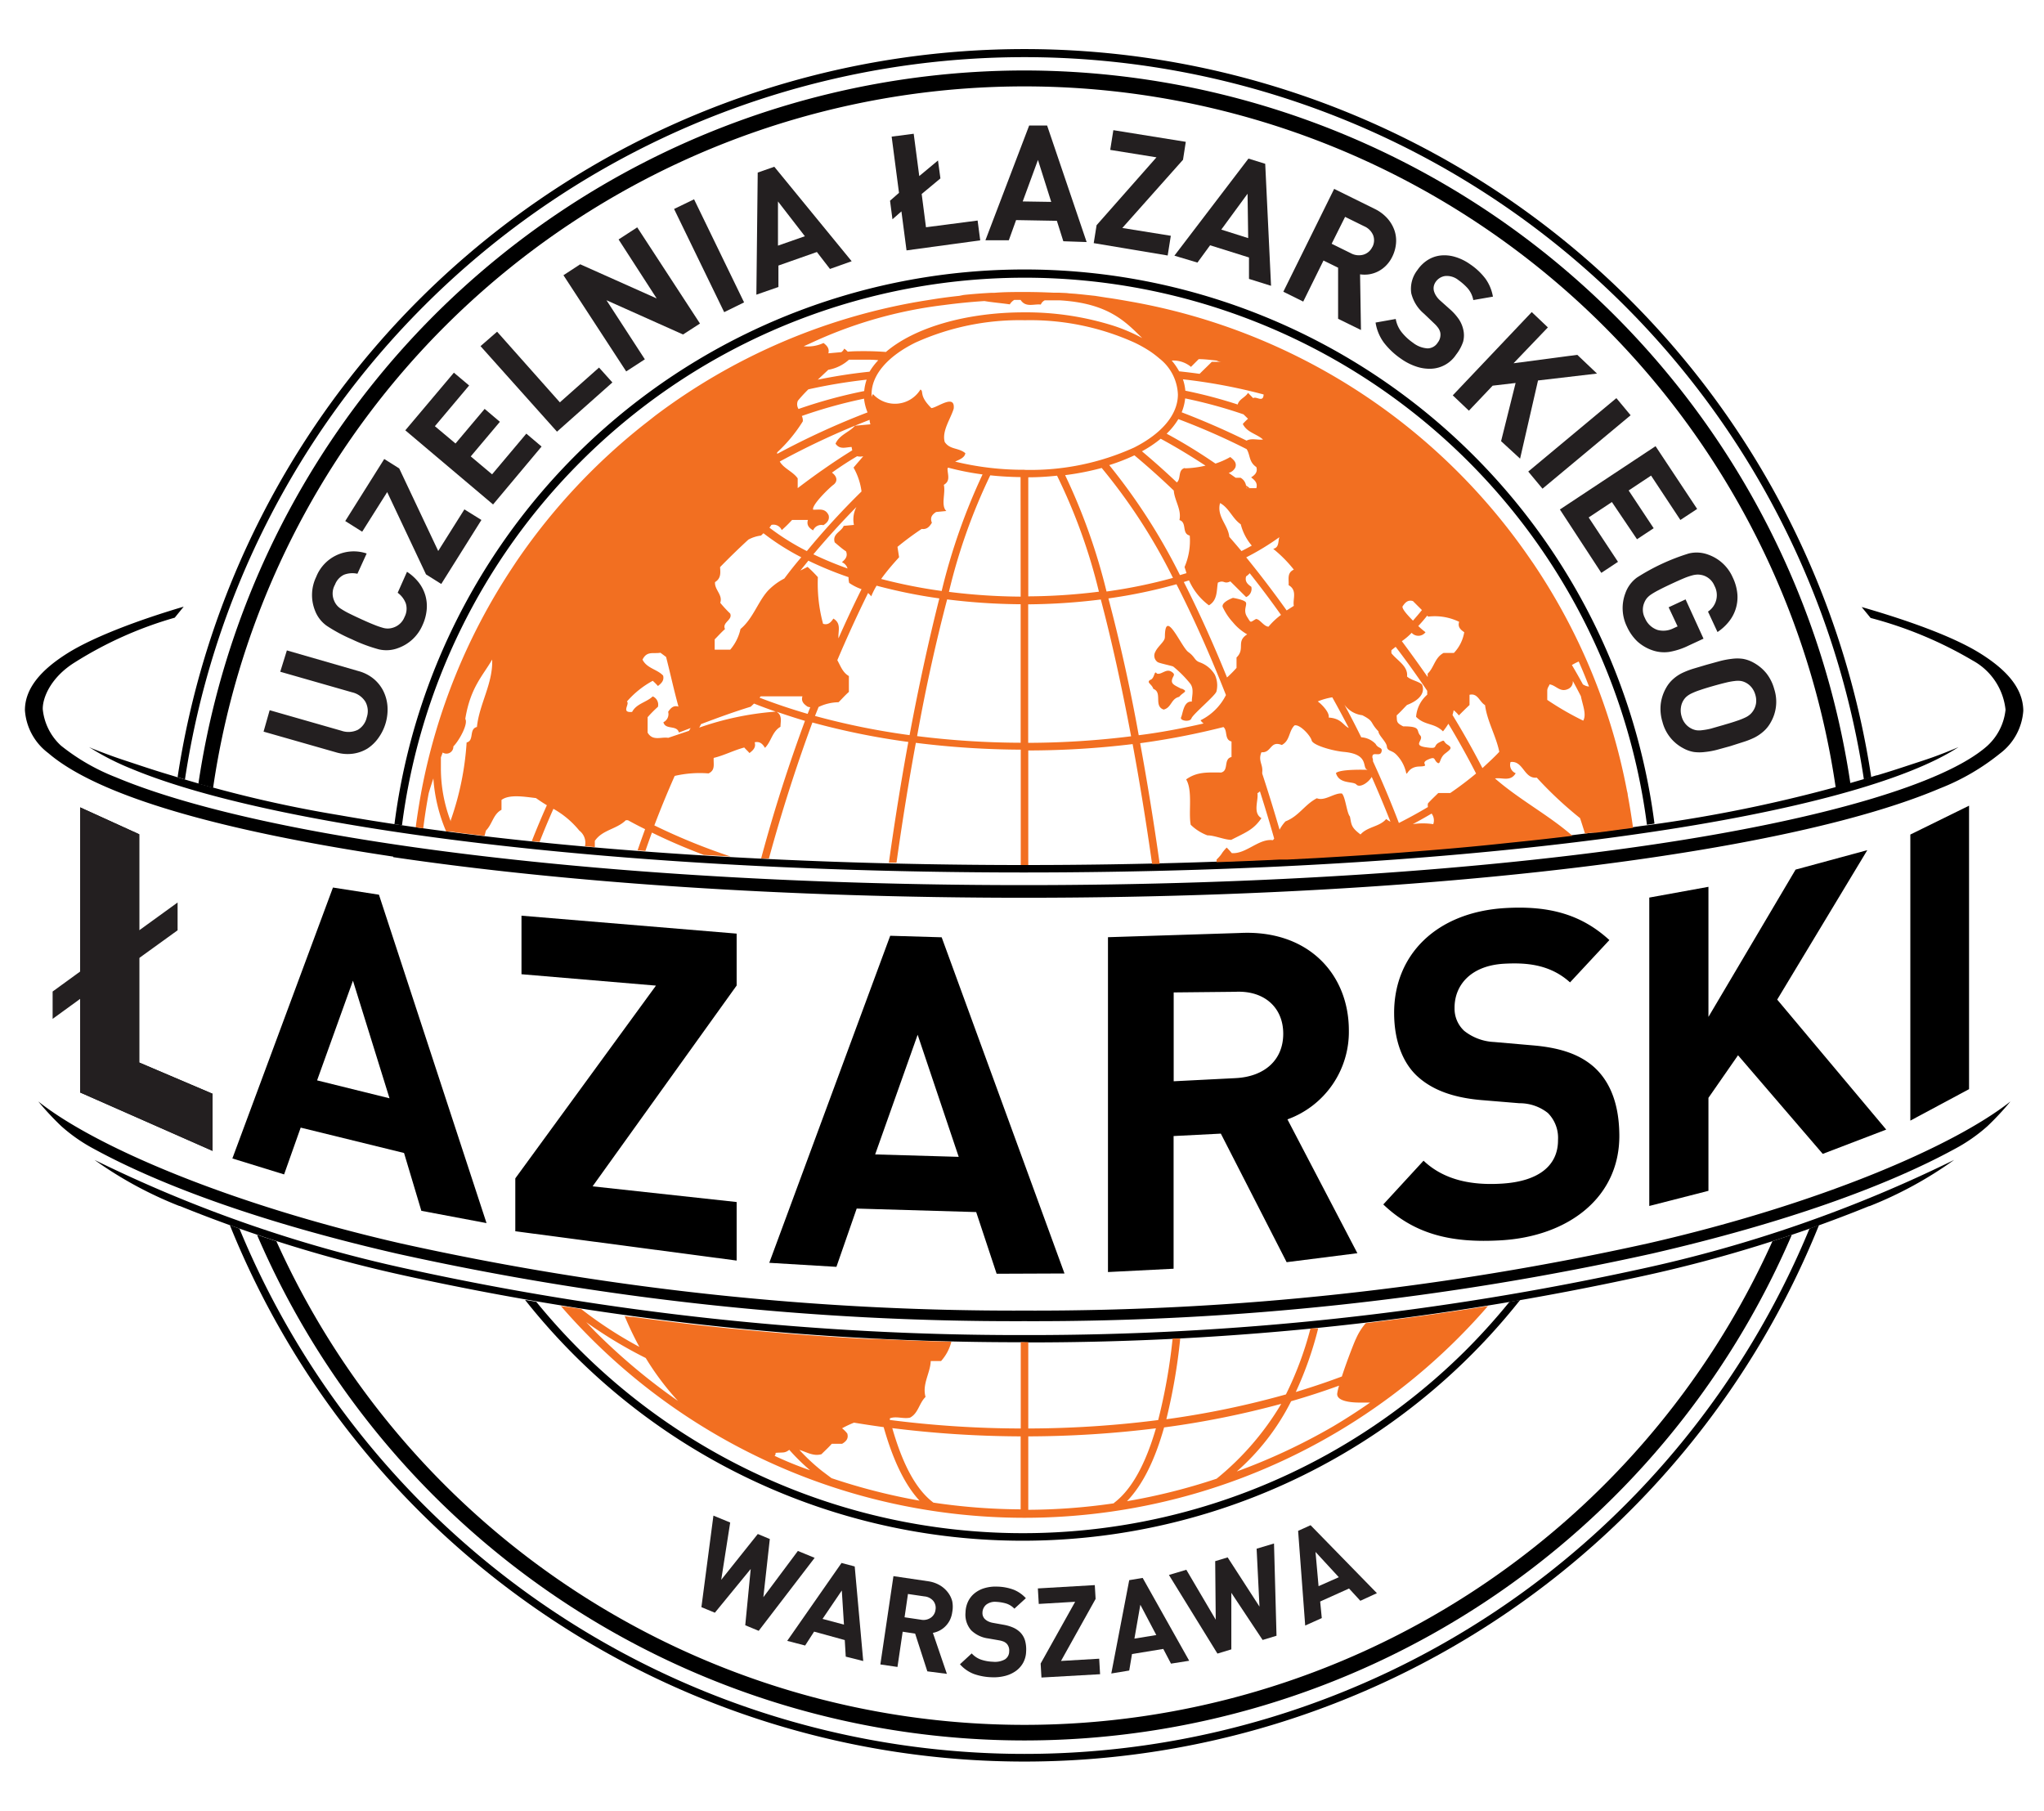 <svg id="Layer_1" data-name="Layer 1" xmlns="http://www.w3.org/2000/svg" viewBox="0 0 228 202" shape-rendering="geometricPrecision"><defs><style>.cls-1{fill:#f26f21;}.cls-2{fill:#231f20;}</style></defs><title>lazarski_logo_sygnet_top</title><g id="laz1"><path shape-rendering="optimizeQuality" d="M64.77,51.5A70,70,0,0,1,183.71,92l.84-.13A70.85,70.85,0,0,0,44,91.93l.84.13A69.87,69.87,0,0,1,64.77,51.5Z"/><path shape-rendering="optimizeQuality" d="M8.94,121.86V90.06l6.59,3v25.46L23.71,122v6.37Z"/><path shape-rendering="optimizeQuality" d="M47,135.06l-1.93-6.45-11.53-2.83L31.69,131l-5.77-1.78L37.14,99l5.13.8,12,36.63Zm-7.63-25.67-4,11.12,8.08,2Z"/><path shape-rendering="optimizeQuality" d="M57.48,137.34v-5.9l15.69-21.5-15-1.27v-6.53l24,2v5.79l-16.07,22.4,16.07,1.75v6.53Z"/><path shape-rendering="optimizeQuality" d="M111.17,142.08l-2.28-6.88-13.33-.39-2.26,6.5-7.49-.45,13.49-36.48,5.74.17,13.7,37.5Zm-8.81-26.66-4.74,13.35,9.32.27Z"/><path shape-rendering="optimizeQuality" d="M143.52,140.79l-7.34-14.34-5.27.27v14.8l-7.32.37V104.54l14.7-.47c7.64-.39,12.17,4.6,12.17,10.87a10.38,10.38,0,0,1-6.85,9.92l7.8,14.93Zm-5.7-30.16-6.9.07v9.91l6.9-.35c3.21-.16,5.32-2,5.32-4.95S141,110.47,137.81,110.63Z"/><path shape-rendering="optimizeQuality" d="M167.44,138.35c-5.44.32-9.58-.61-13.14-4l4.49-4.88c2.29,2.17,5.37,2.76,8.69,2.56,4.13-.24,6.33-2,6.31-4.88a3.92,3.92,0,0,0-1.13-3,5.06,5.06,0,0,0-3.18-1.09l-4.34-.36c-3.08-.28-5.35-1.12-7-2.61s-2.61-3.95-2.63-7c-.06-6.51,4.64-11.34,12.39-11.8,4.94-.29,8.52.73,11.62,3.57l-4.39,4.72c-2.29-2.07-5-2.21-7.38-2.08-3.73.22-5.52,2.43-5.5,4.94a3.37,3.37,0,0,0,1.08,2.55,5.79,5.79,0,0,0,3.34,1.24l4.24.37c3.28.27,5.35,1.07,6.88,2.41,1.93,1.73,2.81,4.34,2.84,7.57C180.7,133.57,174.94,137.91,167.44,138.35Z"/><path shape-rendering="optimizeQuality" d="M203.32,128.71l-9.45-11-3.3,4.75v10.37l-6.6,1.69,0-34.4,6.6-1.2v14.51L200.29,97l8-2.17L198.24,111.5,210.4,126Z"/><path shape-rendering="optimizeQuality" d="M213.09,125V93.09l6.55-3.22v31.62Z"/><path shape-rendering="optimizeQuality" d="M43.86,95.55C24.68,92.68,11,88.83,5.38,84a6.52,6.52,0,0,1-2.6-4.78c0-2.48,1.86-4.53,4.71-6.33s7.85-3.7,13-5.22l-1,1.23a43,43,0,0,0-11.17,5c-2.64,1.65-3.58,3.92-3.55,5.21A6.37,6.37,0,0,0,6.8,83.17a23.3,23.3,0,0,0,6.15,3.54C18.4,89,26.43,91.15,36.37,92.94c19.88,3.57,47.43,5.79,77.86,5.79,26.62,0,51-1.7,70.05-4.51s32.67-6.84,37.37-11a6.35,6.35,0,0,0,2.06-4.05,7.1,7.1,0,0,0-3.66-5.49,44.72,44.72,0,0,0-11.39-4.75l-1-1.22c5.3,1.53,10.23,3.31,13.19,5.15s4.81,3.89,4.84,6.41a6.52,6.52,0,0,1-2.6,4.78,25.33,25.33,0,0,1-6.72,3.9c-5.71,2.42-13.85,4.57-23.89,6.37-20.07,3.6-47.71,5.82-78.25,5.82-26.72,0-51.22-1.7-70.37-4.53Z"/><path shape-rendering="optimizeQuality" d="M114.47,147.37a318.31,318.31,0,0,0,69.81-7.54c14.72-3.39,26.12-7.5,33.76-11.67a18.53,18.53,0,0,0,3.65-2.54,31.41,31.41,0,0,0,2.57-2.76c-6.33,5-21.34,11.47-40.46,15.84a316.24,316.24,0,0,1-69.33,7.49h-.42a316.23,316.23,0,0,1-69.33-7.49C25.62,134.33,10.6,127.9,4.27,122.86a31.37,31.37,0,0,0,2.57,2.76,18.47,18.47,0,0,0,3.65,2.54c7.64,4.17,19,8.28,33.76,11.67a318.31,318.31,0,0,0,69.81,7.54Z"/><path shape-rendering="optimizeQuality" d="M114.47,149.74a319.54,319.54,0,0,0,68.86-7.42,154.6,154.6,0,0,0,25.15-7.78l.05,0a43.71,43.71,0,0,0,9.45-5.16,151.66,151.66,0,0,1-34.83,12.14,318.84,318.84,0,0,1-68.68,7.4h-.42a318.83,318.83,0,0,1-68.68-7.4,151.67,151.67,0,0,1-34.83-12.14A43.72,43.72,0,0,0,20,134.52l.05,0a154.55,154.55,0,0,0,25.15,7.78,319.53,319.53,0,0,0,68.86,7.42Z"/><path shape-rendering="optimizeQuality" d="M214.2,84.94c-1.83.6-3,1-4.81,1.54h-.06a161.54,161.54,0,0,1-26.42,5.68c-18.63,2.7-42.57,4.33-68.67,4.33-29.84,0-56.85-2.13-76.32-5.55a138.54,138.54,0,0,1-18.83-4.46h0c-1.79-.53-3-.94-4.81-1.54-.89-.29-2-.66-4-1.45l-.35-.16a28.9,28.9,0,0,0,4.75,2.43c5.4,2.25,13.3,4.29,23.07,6,19.55,3.43,46.59,5.56,76.47,5.56,26.14,0,50.12-1.63,68.79-4.34,17.09-2.46,29.75-5.9,35.46-9.65l-.32.14C216.21,84.28,215.09,84.65,214.2,84.94Z"/><path shape-rendering="optimizeQuality" d="M114.24,7.86A93.24,93.24,0,0,0,22.13,87.42l1.64.46a91.46,91.46,0,0,1,181,0l1.64-.45A93.27,93.27,0,0,0,114.24,7.86Z"/><path shape-rendering="optimizeQuality" d="M47.34,34.08A94.7,94.7,0,0,1,207.91,86.94l.82-.25a95.54,95.54,0,0,0-188.92,0l.82.26A94.53,94.53,0,0,1,47.34,34.08Z"/><path shape-rendering="optimizeQuality" class="cls-1" d="M120.67,32.88l1.48.16Z"/><path shape-rendering="optimizeQuality" class="cls-1" d="M117.53,32.66l.63,0Z"/><path shape-rendering="optimizeQuality" class="cls-1" d="M102.84,33.54l1.57-.25Z"/><path shape-rendering="optimizeQuality" class="cls-1" d="M122.15,33l1.28.16Z"/><path shape-rendering="optimizeQuality" class="cls-1" d="M118.17,32.69c.84,0,1.67.11,2.5.19Q119.43,32.76,118.17,32.69Z"/><path shape-rendering="optimizeQuality" class="cls-1" d="M117.74,33.51l.46,0h0Z"/><path shape-rendering="optimizeQuality" class="cls-1" d="M102.14,33.67l.7-.12Z"/><path shape-rendering="optimizeQuality" class="cls-1" d="M86.58,79.41l.11,0-.07,0Z"/><path shape-rendering="optimizeQuality" class="cls-1" d="M139.41,54.46l-.42-.32a.8.8,0,0,1,0,.29Z"/><path shape-rendering="optimizeQuality" class="cls-1" d="M181.57,88.69c0-.16-.05-.32-.09-.49A68,68,0,0,0,171,62.8l-.3-.43A68.43,68.43,0,0,0,126,33.62c-.85-.15-1.7-.3-2.57-.42L122.15,33l-1.48-.16c-.83-.08-1.66-.14-2.5-.19l-.63,0c-1.07-.05-2.16-.08-3.25-.08s-2.25,0-3.36.09l-.33,0q-1.56.08-3.1.24L107,33c-.86.09-1.72.2-2.58.33l-1.57.25-.7.12A68.12,68.12,0,0,0,73.07,46.38l-.62.49-.23.18-.36.28a68.87,68.87,0,0,0-14.05,15c-.27.39-.52.78-.78,1.17A68,68,0,0,0,47,88.29l-.07.39q-.32,1.79-.56,3.6l.84.12q.25-2,.61-3.92c.16-.56.34-1.11.52-1.65a18.17,18.17,0,0,0,1.43,5.92l.4,0,.57.07,0,.07,0-.06.85.11,2.46.3c.05-.2.1-.4.16-.6.71-.71.8-1.82,1.73-2.31V89.23c.89-.67,2.65-.34,3.84-.21.44.31.84.57,1.22.8-.6,1.34-1.16,2.68-1.68,4l.87.09c.48-1.24,1-2.47,1.54-3.69a10,10,0,0,1,2.89,2.43,1.7,1.7,0,0,1,.63,1.74l1.1.1v-.69c.84-1.25,2.43-1.29,3.46-2.31h.23q.94.52,1.92,1c-.29.79-.57,1.58-.84,2.36l.87.07c.24-.69.48-1.37.73-2.05q2.73,1.34,5.78,2.49l3,.18a69,69,0,0,1-8.51-3.47q1.05-2.77,2.27-5.52a12.37,12.37,0,0,1,3.77-.28c.8-.36.53-1.07.58-1.73,1.15-.27,2.21-.84,3.41-1.16.18.22.4.4.58.62.4-.31.75-.62.58-1.2.57-.13.89.18,1.15.62.71-.71.8-1.82,1.73-2.35,0-.6.24-1.28-.46-1.69l-.11,0A33.1,33.1,0,0,0,78,81.16l.2-.39c1.82-.69,3.65-1.36,5.54-1.94l.37-.35q1.22.48,2.51.93h0l.07,0q1.51.52,3.1,1c-1.8,4.88-3.46,10-4.89,15.35l.87,0c1.43-5.24,3.07-10.35,4.85-15.17a81.71,81.71,0,0,0,10.7,2.17c-.79,4.3-1.52,8.83-2.17,13.47l.85,0c.65-4.61,1.37-9.1,2.16-13.37a97,97,0,0,0,11.7.76V96.49h.84V83.71A97.1,97.1,0,0,0,126.34,83c.79,4.27,1.52,8.76,2.17,13.37l.85,0c-.65-4.64-1.39-9.16-2.18-13.47a83,83,0,0,0,9.29-1.8c.49.39.08,1.41.9,1.61v1.73c-.93.22-.27,1.51-1.15,1.73-1.46,0-2.67-.12-3.91.77.75,1.24.24,3.68.51,5.06a5.35,5.35,0,0,0,1.86,1.18c.8,0,1.91.5,2.66.5,1.7-.87,2.48-1.13,3.37-2.42-1-.58-.31-2-.45-2.78a1.36,1.36,0,0,0,.28-.21q.83,2.6,1.59,5.27c-.05.06-.09.13-.15.18-1.55-.22-3,1.57-4.58,1.44a7.88,7.88,0,0,0-.57-.62c-.75.8-.34.55-1.13,1.35a1.62,1.62,0,0,1,0,.28c2.38-.08,4.74-.18,7.05-.29l.87,0,3.3-.17,3-.18q3.24-.2,6.38-.43l.87-.07c3.77-.29,7.43-.61,11-1l.87-.09c2.17-.22,4.29-.46,6.36-.71v0c-2.7-2.35-5.89-4-8.64-6.4.8-.13,1.73.4,2.31-.58A1,1,0,0,1,168.5,85c1.42-.18,1.5,1.91,2.92,1.74a42.84,42.84,0,0,0,4.83,4.52c.19.57.37,1.15.55,1.72l.68-.09.17,0,.31,0,1-.12,2.3-.31h.06l.84-.12Q181.9,90.46,181.57,88.69ZM53.2,81.09c-.93.23-.26,1.51-1.15,1.73a32.16,32.16,0,0,1-1.77,8.67s0,.09,0,.14a16.59,16.59,0,0,1-1.1-5.87c0-.47,0-.88,0-1.28l.2-.54a.77.77,0,0,0,1.19-.68c.66-.66,1.68-2.53,1.33-3.07.57-3.51,1.95-4.8,3-6.62C55,76.25,53.46,78.52,53.2,81.09Zm23.65.43-2.31.78c-.8-.13-1.73.4-2.3-.58V80a13.46,13.46,0,0,1,1.15-1.16,1,1,0,0,0-.58-1.16c-.71.67-1.81.8-2.3,1.73-1.29.13-.22-.89-.58-1.16a10.36,10.36,0,0,1,2.88-2.31,6.61,6.61,0,0,1,.58.58c.4-.31.71-.62.58-1.16-.66-.71-1.81-.8-2.3-1.78.49-1,1.17-.63,2-.77l.63.47c.51,2,.82,3.48,1.38,5.54-.57-.18-.88.18-1.15.58A1,1,0,0,1,74,80.56c.22.89,1.5.27,1.73,1.15l1.31-.5Zm79.61-13.89c.26-.4.58-.76,1.15-.58l1,1c-.32.4-.66.79-1,1.18C157,68.61,156.36,67.91,156.45,67.63Zm1,2.95a1,1,0,0,0,1.55-.06,9.76,9.76,0,0,1-.81-.69c.36-.38.69-.77,1-1.16l.11.11a6.23,6.23,0,0,1,3.45.58c-.18.58.17.89.57,1.16a4.4,4.4,0,0,1-1.15,2.31h-1.15c-1,.53-1.06,1.64-1.78,2.31v.38q-1.39-2-2.88-4Q157,71.08,157.47,70.58Zm-8.85,7.2q.95,1.7,1.84,3.42c-.62-.27-.81-1.07-2.24-1.16.13-.58-.83-1.53-1.22-1.8A7.35,7.35,0,0,1,148.62,77.78Zm-4.29-14.24c-.8.36-.53,1.11-.58,1.73,1,.58.44,1.55.58,2.31l-.8.51q-2.14-3-4.51-5.92a28.27,28.27,0,0,0,3.7-2.25c-.17.47,0,1.15-.69,1.3A14.37,14.37,0,0,1,144.33,63.55Zm-12,.4-.7.21a66.62,66.62,0,0,0-7.89-12.27,21.35,21.35,0,0,0,2.81-1.09q2.26,1.89,4.39,3.93c.08,1.11.89,2.13.63,3.29.88.27.22,1.51,1.15,1.73a7.39,7.39,0,0,1-.58,3.51C132.22,63.51,132.29,63.73,132.35,63.95ZM118.81,53a29.91,29.91,0,0,0,4.08-.8,63.43,63.43,0,0,1,7.95,12.26,56.73,56.73,0,0,1-7.41,1.52A67,67,0,0,0,118.81,53ZM122.58,66a65.85,65.85,0,0,1-7.88.52V53.24c1.1,0,2.17-.07,3.21-.18A63,63,0,0,1,122.58,66Zm9.59-13.8c-.82.2-.4,1.22-.9,1.61q-1.89-1.79-3.89-3.47a13.18,13.18,0,0,0,2.09-1.4c1.69.91,3.36,1.93,5,3A11.33,11.33,0,0,1,132.17,52.24Zm-3-3.46h0Zm1-.4a7.79,7.79,0,0,0,1.27-1.59q4,1.51,7.62,3.35c.42.67.23,1.42,1.08,2,.18.57-.18.89-.58,1.15.4.31.75.62.58,1.2h-.7l-.45,0a.8.8,0,0,0,0-.29,1.23,1.23,0,0,0-.61-.87c-.18,0-.37,0-.55,0l-.77-.54a1.18,1.18,0,0,0,.74-.61c.18-.53-.17-.84-.57-1.16a8.88,8.88,0,0,1-1.65.73C133.78,50.48,132,49.38,130.14,48.38Zm10.77.68c-.62.1-1.32-.18-1.89.13q-3.49-1.72-7.24-3.16a5.58,5.58,0,0,0,.39-1.55,53.3,53.3,0,0,1,6.51,1.78l.5.49a7,7,0,0,0-.58.58C139.1,48.26,140.21,48.39,140.92,49.06Zm-4.84,7.1c1,.53,1.37,1.73,2.3,2.36a5.94,5.94,0,0,0,1.23,2.38c-.37.21-.75.41-1.15.61q-.67-.8-1.36-1.59C137,58.57,135.72,57.65,136.08,56.16Zm3.68-11.72-.57-.58c-.29.51-1,.7-1.15,1.3a52.58,52.58,0,0,0-5.84-1.54,5.41,5.41,0,0,0-.27-1.27,61.73,61.73,0,0,1,9,1.69C140.92,45,140.06,44.1,139.76,44.44Zm-6.9-3.51.83-.83c.67,0,1.34.09,2,.16a1.28,1.28,0,0,0,.61.14h-1.15c-.44.45-.91.89-1.36,1.34-.77-.11-1.53-.2-2.28-.28a7,7,0,0,0-.83-1.2A3.09,3.09,0,0,1,132.86,40.93ZM90.27,38.35a48.88,48.88,0,0,1,15-4.32c1.5-.2,3-.35,4.54-.45.93.16,1.89.23,2.83.37a1.47,1.47,0,0,1,.5-.5l.7,0c.58.89,1.48.43,2.26.52a.89.89,0,0,1,.44-.47c.4,0,.8,0,1.19,0l.46,0h0c5.52.32,7.4,2.45,9.22,4.21a19.35,19.35,0,0,0-3.16-1.36,32.38,32.38,0,0,0-10-1.51c-6.55,0-12.29,1.73-15.43,4.42q-1.18-.09-2.37-.09c-.63,0-1.26,0-1.89.06a1.8,1.8,0,0,0-.39-.34,1,1,0,0,1-.32.39l-1.45.13c.14-.54-.15-.85-.54-1.15a4.16,4.16,0,0,1-2.21.36ZM95,49.86a1.78,1.78,0,0,0,.07.37q-1.62,1-3.23,2.13l-.29.2q-1.29.91-2.57,1.89V53.36c-.53-.76-1.56-1.1-2-1.88A85.29,85.29,0,0,1,97,46.83a2,2,0,0,0,.09.5l-1.72.16c-.64.73-1.73,1-2.17,2C93.69,50.2,94.37,49.87,95,49.86Zm2-8.4c-1.87.19-3.81.49-5.78.89l1.17-1.1a4.6,4.6,0,0,0,2.31-1.13c.58,0,1.16,0,1.74,0s1,0,1.53.06A7.16,7.16,0,0,0,97,41.45ZM89,44.7c.37-.45.76-.87,1.17-1.27a60.46,60.46,0,0,1,6.5-1.08,5.26,5.26,0,0,0-.27,1.27,54.91,54.91,0,0,0-7.33,2A1,1,0,0,1,89,44.7ZM89.55,47a1.17,1.17,0,0,0-.11-.6,53.91,53.91,0,0,1,6.94-1.93A5.64,5.64,0,0,0,96.77,46a86.28,86.28,0,0,0-10.08,4.63c0-.06,0-.11,0-.17A16.71,16.71,0,0,0,89.55,47Zm-3.5,11.55a1,1,0,0,1,1.15.58A14,14,0,0,0,88.35,58h1.77c-.17.58.13.89.58,1.16a1,1,0,0,1,1.15-.58c.4-.26.71-.58.58-1.11-.4-.85-1.11-.58-1.73-.62-.18-.53,1.9-2.53,2.3-2.8.54-.46.26-1-.2-1.33q1.4-1,2.81-1.83a1.39,1.39,0,0,0,.68,0c-.36.44-.72.83-1.08,1.27a7.33,7.33,0,0,1,.89,2.66Q92.86,58,90,61.47a26.74,26.74,0,0,1-4.17-2.61Zm9.2,0-1.14.11c-.25.65-1.3.88-1,1.84.43.36.83.72,1.26,1,.23.56-.09.9-.46,1.21a1.1,1.1,0,0,1,.63.7,39.17,39.17,0,0,1-3.81-1.58q2.3-2.73,4.8-5.28A3,3,0,0,0,95.25,58.54ZM82.6,70.16a5.24,5.24,0,0,1-1.15,2.31H79.72V71.32c.4-.4.75-.8,1.15-1.15-.35-.76.88-1,.58-1.73a13.91,13.91,0,0,1-1.11-1.2c.31-.89-.66-1.46-.58-2.31.69-.43.6-1.05.56-1.67q1.55-1.59,3.16-3.07a4,4,0,0,1,1.41-.45l.27-.26a27,27,0,0,0,4.22,2.68q-1,1.17-1.89,2.37a7,7,0,0,0-1.81,1.34C84.55,67.1,84,69,82.6,70.16Zm7.49,9.47q-2.81-.82-5.37-1.81l.14-.15h4.65c-.18.58.18.89.58,1.16a1.65,1.65,0,0,0,.29.06Zm0-16.4-.81.41.89-1.1a40.3,40.3,0,0,0,4.48,1.84,2.77,2.77,0,0,0,.07.64,5.84,5.84,0,0,0,1.38.7c-.87,1.74-1.73,3.58-2.57,5.48-.07-.77.36-1.65-.57-2.2-.26.4-.58.76-1.15.58a17.15,17.15,0,0,1-.58-5.2A14.18,14.18,0,0,0,90.08,63.23ZM101.46,82a80.55,80.55,0,0,1-10.55-2.14l.4-1a5.35,5.35,0,0,1,2.23-.53c.4-.4.75-.8,1.15-1.15V75.41c-.7-.4-.93-1.13-1.29-1.77,1.12-2.64,2.27-5.14,3.43-7.49a1.89,1.89,0,0,1,.35.37,8.8,8.8,0,0,1,.6-1.19,58.24,58.24,0,0,0,7,1.42C103.64,71.26,102.5,76.43,101.46,82Zm-1.35-21a32.48,32.48,0,0,1,2.7-2c.59.08.87-.26,1.14-.69-.23-.56,0-.9.47-1.2l1.14-.11c-.64-.61-.06-2-.28-2.92.76-.43.43-1.11.41-1.78a.64.64,0,0,1,.06-.14,30.11,30.11,0,0,0,3.85.76,68.24,68.24,0,0,0-4.56,13,57.19,57.19,0,0,1-6.75-1.34c.6-.84,1.28-1.63,2-2.42Zm13.74,21.85a95,95,0,0,1-11.55-.74c1-5.59,2.17-10.76,3.35-15.25a69.18,69.18,0,0,0,8.2.54Zm0-16.3a66.89,66.89,0,0,1-8-.53,64,64,0,0,1,4.61-13c1.09.12,2.22.18,3.38.2Zm.42-14.15a32.09,32.09,0,0,1-7.73-.91c.51-.24,1.07-.44,1.14-.94-.77-.64-1.72-.37-2.3-1.25-.34-1.22.65-2.56,1-3.71.19-1.72-1.88-.09-2.49-.07-1.43-1.42-.8-1.84-1.22-2.07a3.33,3.33,0,0,1-5.29.51.77.77,0,0,0-.16.34c0-.11,0-.22,0-.33,0-2.14,1.77-4.21,4.88-5.75a28.21,28.21,0,0,1,12.23-2.5,28.24,28.24,0,0,1,12.23,2.5,14.38,14.38,0,0,1,1.77,1,10.91,10.91,0,0,1,1,.77A5.35,5.35,0,0,1,131.39,44c0,2.24-1.78,4.35-4.88,5.92A27.92,27.92,0,0,1,114.28,52.41Zm.42,30.45V67.41a68.74,68.74,0,0,0,8.1-.54c1.19,4.49,2.33,9.67,3.38,15.26A94.9,94.9,0,0,1,114.7,82.86Zm19.22-2.52a1.23,1.23,0,0,0,.35.37c-2.32.53-4.74,1-7.24,1.31-1-5.58-2.19-10.75-3.38-15.26a57.88,57.88,0,0,0,7.59-1.58c1.9,3.72,3.76,7.89,5.52,12.36A6.24,6.24,0,0,1,133.92,80.34Zm6.2-11.29c-.71.4-.54.49-1-.23s0-1.29-.13-1.6-1.45-.52-1.45-.52-1.28.45-1.15,1a6.59,6.59,0,0,0,1.15,1.73,5.7,5.7,0,0,0,1.59,1.34c-1.28.8-.18,1.6-1.19,2.58v1.16a13.83,13.83,0,0,1-1.06,1.07c-1.55-3.82-3.17-7.4-4.82-10.65l.58-.18a6.91,6.91,0,0,0,2.22,2.78c1-.58.84-1.73,1-2.53.75-.35.64.22,1.39-.14L139,66.6a1,1,0,0,0,.58-1.15c-.4-.27-.75-.58-.58-1.16a1.81,1.81,0,0,0,.4-.35q1.81,2.28,3.49,4.65a8.07,8.07,0,0,0-1.39,1.31C141,69.9,140.52,69.05,140.12,69.05Zm14.52,22.31c-.75.89-2.08.84-2.87,1.73-1.06-.8-1-1.08-1.18-2-.36-.4-.5-2.21-.9-2.57-.84-.09-1.91.89-2.79.53-1.37.71-2,2-3.5,2.58a4.41,4.41,0,0,0-.66.93q-.92-3.17-1.93-6.25a1.34,1.34,0,0,1,0-.2c.09-.84-.49-1.25-.09-2.19,1.15.09.94-1.34,2.27-.81.93-.49.75-1.51,1.41-2.18.58-.18,1.79,1.13,1.92,1.67s2.35,1.17,3.59,1.28c3,.27,1.92,1.87,2.68,2h.07c-.24,0-3.12-.11-3.63.36.37,1.28,1.92.88,2.28,1.28s1.31-.17,1.71-.85q1.11,2.51,2.09,5A2.94,2.94,0,0,1,154.64,91.37Zm5.23.58a7.47,7.47,0,0,0-2.27,0q1.08-.58,2.1-1.18A1.26,1.26,0,0,1,159.87,91.94Zm1.88-3.47h-1.31c-.4.4-.8.76-1.15,1.16a1.08,1.08,0,0,0,0,.4q-1.54.92-3.24,1.78-1.32-3.46-2.89-6.88c0-.12,0-.25-.06-.39-.09-.8.81-.07,1-.64s-.37-.36-.64-.9a2.42,2.42,0,0,0-1.61-.75q-.9-1.83-1.88-3.64a2.86,2.86,0,0,0,2,1.18c1.37.71.78.73,1.8,1.8,0,.44.89,1.16.94,1.69s.53.4,1,.85a4.13,4.13,0,0,1,1.13,2c.13.62.11-.58,1.48-.62s0-.31.93-.75.67,0,1.07.31.22-.49.88-1,.84-.64.27-1-.17-.64-.93-.24,0,.76-1.51.53-.13-.8-.61-1.33.19-1-1.89-1c-.8-.4-.68-.55-.73-1.22.4-.36.75-.76,1.15-1.16,1.65-.64,2-1.53,1.68-2.28-.35-.36-1.27-.5-1.67-.9.13-1.16-1.07-1.75-1.74-2.59a1.79,1.79,0,0,1,0-.35l.47-.37q1.83,2.39,3.52,4.91v.43a3.63,3.63,0,0,0-1.24,2.47c1,1,2,.64,3,1.62a7.65,7.65,0,0,0,.6-.85q1.64,2.72,3.09,5.55C163.79,87,162.81,87.75,161.75,88.47Zm3.61-2.8q-1.55-3-3.33-5.91a3.48,3.48,0,0,0,.13-.53,3.56,3.56,0,0,1,.58.58c.4-.4.8-.8,1.19-1.16V77.5c.93-.22,1.11.8,1.73,1.15.24,1.81,1.23,3.44,1.59,5.21C166.67,84.48,166,85.08,165.37,85.67Zm11.24-5.28a32.76,32.76,0,0,1-4-2.31c0-.33,0-.64,0-1s.18-.49.26-.73c.7.09,1.15.9,2,.54a.89.89,0,0,0,.59-.92c.31.55.6,1.12.9,1.69C176.53,78.63,177,79.7,176.6,80.39Zm0-4q-.61-1.12-1.25-2.2a5.82,5.82,0,0,1,.76-.39c.41.92.79,1.85,1.15,2.79A1.28,1.28,0,0,1,176.6,76.35Zm-46.66-5.27c0,.44-.8,1-1.06,1.6a.87.87,0,0,0,.27,1.15c.22.13,1.55.4,1.73.49a12.79,12.79,0,0,1,1.9,1.91c.48.62.13,1.56.18,2-.93-.09-1,1.33-1.2,1.74s1,.58,1.15.13,2.66-2.53,2.79-3a2.8,2.8,0,0,0-.18-1.87,3.2,3.2,0,0,0-1.68-1.38c-.62-.22-.49-.58-1.28-1.15S129.94,67.69,129.94,71.07Zm1.86,5.73c-.76-.4-1.15-.53-1.06-1s.49-.58-.09-.93-1.11.4-1.6.22c-.31-.45-.22.58-.75.71-.44.31.18.44.36,1,1.06.4,0,1.91,1.15,2.31.89-.22.8-1.2,1.73-1.42C132,77.16,132.6,77.16,131.81,76.81Z"/><path shape-rendering="optimizeQuality" class="cls-1" d="M146.18,148.18a38,38,0,0,1-2.74,7.36,98.61,98.61,0,0,1-13.34,2.77,64.55,64.55,0,0,0,1.55-9l-.85,0a62.92,62.92,0,0,1-1.61,9.09,115.66,115.66,0,0,1-14.49.94v-9.63h-.84v9.63a116.21,116.21,0,0,1-14.6-.95l0-.18c.7-.28,1.51.09,2.25-.08.93-.49,1-1.6,1.73-2.31-.4-1.42.53-2.66.58-4h1.15a5.08,5.08,0,0,0,1.15-2.16q-4.26-.1-8.4-.31l-.86,0q-7.47-.39-14.54-1.09l-.89-.08c-3.68-.37-7.27-.8-10.78-1.28l-.3,0-.67-.09a37.12,37.12,0,0,0,1.64,3.43A45.55,45.55,0,0,1,64.81,146l-.36-.05-.58-.09-.57-.09-.17,0-.57-.09a68.41,68.41,0,0,0,103.42,0s-3.56.58-7.43,1.11c-2.7.37-6.14.8-6.2.8a6.71,6.71,0,0,0-1.1,1.75c-.1.16-1,2.43-1.57,4.2q-2.47.93-5.14,1.73a39.53,39.53,0,0,0,2.5-7.1Zm-32.33,12v8.18a68,68,0,0,1-9.73-.75l0,0h0c-2-1.5-3.47-4.4-4.59-8.31A118.54,118.54,0,0,0,113.86,160.22ZM66.49,148.63c-.37-.37-.73-.77-1.1-1.15a49.56,49.56,0,0,0,6.64,4,30.25,30.25,0,0,0,3.6,4.79A68.14,68.14,0,0,1,66.49,148.63ZM86.4,162.39a.35.35,0,0,0,.11-.33c.86-.08,1,.06,1.53-.34A23.26,23.26,0,0,0,90.36,164C89,163.53,87.7,163,86.4,162.39Zm6.38,2.51-1.09-.82a21.94,21.94,0,0,1-2.52-2.35c.81.24,1.57.74,2.46.48.4-.4.8-.76,1.15-1.16h1.15c.44-.26.75-.58.58-1.15a3.39,3.39,0,0,0-.58-.58,11.48,11.48,0,0,1,1.33-.63q1.64.27,3.31.5c1,3.54,2.3,6.36,4,8.2A67.63,67.63,0,0,1,92.78,164.89Zm21.92-4.68a117.31,117.31,0,0,0,14.24-.9c-1.13,3.9-2.67,6.8-4.65,8.3l-.06.07a68.05,68.05,0,0,1-9.53.72Zm15.16-1a100.08,100.08,0,0,0,13.06-2.63,31.35,31.35,0,0,1-7.21,8.35,67.11,67.11,0,0,1-10,2.51C127.51,165.58,128.86,162.75,129.86,159.19Zm8,5a25.9,25.9,0,0,0,6.16-7.92q2.77-.8,5.35-1.74a5.43,5.43,0,0,0-.21.89c-.07.79,1.33,1,2.5,1,.46,0,.88,0,1.17,0q-2,1.39-4.08,2.63A67.43,67.43,0,0,1,137.86,164.17Z"/><path shape-rendering="optimizeQuality" d="M168.37,145.22a71.16,71.16,0,0,1-4.77,5.3,70,70,0,0,1-103.78-5.31L58.57,145a70.77,70.77,0,0,0,111,0Z"/><path shape-rendering="optimizeQuality" d="M197.71,138.45a91.5,91.5,0,0,1-166.88,0l-2.16-.71a93.16,93.16,0,0,0,171.2,0Z"/><path shape-rendering="optimizeQuality" d="M201.84,137.05a94.73,94.73,0,0,1-175.13,0l-1.07-.39a95.56,95.56,0,0,0,177.26,0Z"/><path shape-rendering="optimizeQuality" class="cls-2" d="M40,74.86a4.5,4.5,0,0,1,1.68.86,4.22,4.22,0,0,1,1.08,1.36,4.6,4.6,0,0,1,.46,1.68,5.41,5.41,0,0,1-1,3.54A4.57,4.57,0,0,1,41,83.49a4.19,4.19,0,0,1-1.63.58,4.49,4.49,0,0,1-1.88-.15l-8.09-2.31.68-2.39,8,2.29a2.4,2.4,0,0,0,1.83-.1,2.15,2.15,0,0,0,1-1.39,2.17,2.17,0,0,0-.15-1.74,2.38,2.38,0,0,0-1.5-1.06l-8-2.29L32,72.55Z"/><path shape-rendering="optimizeQuality" class="cls-2" d="M45.4,63.78A5.41,5.41,0,0,1,46.73,65a4.38,4.38,0,0,1,.73,1.46,4.32,4.32,0,0,1,.13,1.6,5.27,5.27,0,0,1-.46,1.67,4.66,4.66,0,0,1-2.7,2.55,3.68,3.68,0,0,1-2.18.15,17.53,17.53,0,0,1-3-1.12,17.58,17.58,0,0,1-2.81-1.51,3.69,3.69,0,0,1-1.32-1.74,4.66,4.66,0,0,1,.15-3.71,4.5,4.5,0,0,1,5.63-2.61L39.87,64a2.61,2.61,0,0,0-1.5.11,2,2,0,0,0-1,1.1A2,2,0,0,0,37.27,67a1.89,1.89,0,0,0,.78.92,8.59,8.59,0,0,0,.86.49q.54.27,1.39.66t1.41.61a8.78,8.78,0,0,0,.94.33,1.89,1.89,0,0,0,1.2,0,2,2,0,0,0,1.27-1.18,2,2,0,0,0,.15-1.51,2.61,2.61,0,0,0-.91-1.2Z"/><path shape-rendering="optimizeQuality" class="cls-2" d="M49.22,65.14l-1.7-1.07-4.33-9.18L40.4,59.31l-1.89-1.19,4.35-6.92,1.67,1.05,4.35,9.21,2.92-4.64L53.7,58Z"/><path shape-rendering="optimizeQuality" class="cls-2" d="M55,56.27,45.21,48l5.42-6.43L52.33,43l-3.82,4.54,2.3,1.93,3.25-3.86,1.7,1.44-3.25,3.86,2.38,2,3.82-4.54,1.7,1.44Z"/><path shape-rendering="optimizeQuality" class="cls-2" d="M62.13,48.15,53.6,38.61,55.45,37l7,7.88L66.82,41l1.49,1.66Z"/><path shape-rendering="optimizeQuality" class="cls-2" d="M76.19,37.31l-8.54-3.82,4.28,6.59-2.08,1.35-7-10.73,1.87-1.22,8.53,3.81L69,26.71l2.08-1.35,7,10.73Z"/><path shape-rendering="optimizeQuality" class="cls-2" d="M80.78,34.82,75.19,23.31l2.23-1.08L83,33.73Z"/><path shape-rendering="optimizeQuality" class="cls-2" d="M92.58,30l-1.46-1.89-4.29,1.51,0,2.39-2.46.86.15-13.62,1.85-.65L95,29.14Zm-5.8-7.53v4.93l3-1.05Z"/><path shape-rendering="optimizeQuality" class="cls-2" d="M101.12,27.93l-.57-4.35-1,.88-.27-2.07,1-.88-.82-6.27,2.46-.32.62,4.72,2.09-1.74.27,2-2.09,1.74.48,3.71,5.76-.75.29,2.21Z"/><path shape-rendering="optimizeQuality" class="cls-2" d="M118.61,26.91l-.72-2.28-4.55-.08-.81,2.25-2.61,0L114.8,14l2,0L121.21,27Zm-2.83-9.07-1.7,4.63,3.18.05Z"/><path shape-rendering="optimizeQuality" class="cls-2" d="M122,27.12l.32-2L129,17.55l-5.16-.83.35-2.2,8.08,1.3-.31,2-6.77,7.61,5.41.87-.35,2.2Z"/><path shape-rendering="optimizeQuality" class="cls-2" d="M139.32,31.11l0-2.39-4.34-1.36-1.41,1.93L131,28.52l8.26-10.83,1.87.58.65,13.61Zm-.16-9.5-2.93,4,3,.95Z"/><path shape-rendering="optimizeQuality" class="cls-2" d="M149.26,35.56V29.86l-1.63-.8-2.26,4.58-2.22-1.1,5.67-11.47,4.5,2.22a4.59,4.59,0,0,1,1.42,1.05,4,4,0,0,1,.8,1.34,3.53,3.53,0,0,1,.18,1.47,4.11,4.11,0,0,1-.42,1.49,3.69,3.69,0,0,1-.71,1,3.44,3.44,0,0,1-.88.64,3.37,3.37,0,0,1-1,.32,3.54,3.54,0,0,1-1,0l.1,6.21Zm3.82-8a1.6,1.6,0,0,0,.09-1.32,1.88,1.88,0,0,0-1-1l-2.13-1.05-1.5,3,2.13,1.05a1.87,1.87,0,0,0,1.4.17A1.6,1.6,0,0,0,153.08,27.54Z"/><path shape-rendering="optimizeQuality" class="cls-2" d="M162.42,39.56a3.49,3.49,0,0,1-2.77,1.57,4.59,4.59,0,0,1-1.66-.24,6.44,6.44,0,0,1-1.68-.85,8.43,8.43,0,0,1-1.92-1.79,5.08,5.08,0,0,1-.95-2.27l2.25-.4a3.26,3.26,0,0,0,.67,1.49,5.93,5.93,0,0,0,1.25,1.16,2.93,2.93,0,0,0,1.62.63,1.35,1.35,0,0,0,1.14-.64,1.42,1.42,0,0,0,.29-1.11,1.47,1.47,0,0,0-.2-.48,3.31,3.31,0,0,0-.47-.54L158.85,35a4.32,4.32,0,0,1-1.43-2.29,3.41,3.41,0,0,1,.69-2.59A3.94,3.94,0,0,1,159.26,29a3.43,3.43,0,0,1,1.42-.5,4.11,4.11,0,0,1,1.61.15,5.66,5.66,0,0,1,1.7.83,7.12,7.12,0,0,1,1.71,1.61,4.86,4.86,0,0,1,.83,2l-2.19.38a2.78,2.78,0,0,0-.65-1.34,6.19,6.19,0,0,0-1-.88,2.06,2.06,0,0,0-1.5-.46,1.54,1.54,0,0,0-1.05.66,1.35,1.35,0,0,0-.2.45,1.23,1.23,0,0,0,0,.52,1.86,1.86,0,0,0,.23.54,2.45,2.45,0,0,0,.46.55l1.12,1a6,6,0,0,1,1,1.13,3.44,3.44,0,0,1,.46,1.07,2.82,2.82,0,0,1,0,1.39A4.78,4.78,0,0,1,162.42,39.56Z"/><path shape-rendering="optimizeQuality" class="cls-2" d="M167.44,49.21l1.62-6.49-2.56.3-2.65,2.79-1.8-1.71,8.81-9.29,1.8,1.71-3.83,4,7.11-.94,2.2,2.09-6.58.77-2,8.72Z"/><path shape-rendering="optimizeQuality" class="cls-2" d="M170.47,52.6l9.83-8.19,1.59,1.91-9.83,8.19Z"/><path shape-rendering="optimizeQuality" class="cls-2" d="M174,56.83l10.67-7.06,4.64,7L187.44,58l-3.27-4.95-2.5,1.66,2.79,4.21-1.86,1.23L179.8,56l-2.59,1.72,3.27,4.95-1.86,1.23Z"/><path shape-rendering="optimizeQuality" class="cls-2" d="M188.38,72a7.94,7.94,0,0,1-2.2.72,4,4,0,0,1-1.85-.18,4.84,4.84,0,0,1-1.7-1,5.33,5.33,0,0,1-1.15-1.64,4.69,4.69,0,0,1-.18-3.72,3.68,3.68,0,0,1,1.3-1.76,23.59,23.59,0,0,1,5.77-2.68,3.68,3.68,0,0,1,2.18.13,4.68,4.68,0,0,1,2.73,2.54,5.32,5.32,0,0,1,.52,1.89,4.34,4.34,0,0,1-1,3.1,5.53,5.53,0,0,1-1.22,1.1l-1.06-2.28a2.2,2.2,0,0,0,.72-2.88,2,2,0,0,0-1.3-1.17,2.36,2.36,0,0,0-.53-.08,2.4,2.4,0,0,0-.64.09,7.25,7.25,0,0,0-.93.32q-.55.23-1.41.63t-1.39.68a8.9,8.9,0,0,0-.85.49,2.33,2.33,0,0,0-.49.43,1.87,1.87,0,0,0-.28.48,2,2,0,0,0,.07,1.74,2.32,2.32,0,0,0,1.41,1.32,2.51,2.51,0,0,0,1.79-.2l.44-.2-1-2.13,1.89-.88,2,4.38Z"/><path shape-rendering="optimizeQuality" class="cls-2" d="M193,83.23l-1.49.41a8.55,8.55,0,0,1-1.33.24,4.76,4.76,0,0,1-1.24,0,3.73,3.73,0,0,1-1.2-.43,4.6,4.6,0,0,1-2.3-2.93,4.92,4.92,0,0,1-.19-2,4.8,4.8,0,0,1,.58-1.76,3.74,3.74,0,0,1,.79-1,4.47,4.47,0,0,1,1-.68,9.35,9.35,0,0,1,1.26-.49l1.48-.44,1.49-.41a9.36,9.36,0,0,1,1.33-.25,4.49,4.49,0,0,1,1.23,0,3.73,3.73,0,0,1,1.2.43,4.81,4.81,0,0,1,1.42,1.18,4.93,4.93,0,0,1,.88,1.77,4.59,4.59,0,0,1-.39,3.7,3.72,3.72,0,0,1-.79,1,4.77,4.77,0,0,1-1,.69,8.54,8.54,0,0,1-1.26.5Zm-.69-2.38q.88-.25,1.45-.45a7.66,7.66,0,0,0,.93-.37,2.26,2.26,0,0,0,.56-.37,2.06,2.06,0,0,0,.34-.42,2.09,2.09,0,0,0,.29-.79,2.22,2.22,0,0,0-.08-.95,2.26,2.26,0,0,0-.44-.85,2,2,0,0,0-.66-.52,1.84,1.84,0,0,0-.51-.17,2.53,2.53,0,0,0-.66,0,7.56,7.56,0,0,0-1,.18q-.59.14-1.47.39t-1.45.45a7.49,7.49,0,0,0-.93.37,2.49,2.49,0,0,0-.56.36,1.82,1.82,0,0,0-.34.41,2,2,0,0,0-.28.8,2.26,2.26,0,0,0,.08,1,2.19,2.19,0,0,0,.44.84,2.09,2.09,0,0,0,1.17.69,2.28,2.28,0,0,0,.67,0,7.59,7.59,0,0,0,1-.18Q191.44,81.1,192.32,80.85Z"/><path shape-rendering="optimizeQuality" class="cls-2" d="M84.63,181.91l-1.5-.62.61-6.28-4,4.88-1.5-.62,1.34-10.21,1.87.77-1,6.39,4.08-5.11,1.34.56-.72,6.49L89,173l1.87.77Z"/><path shape-rendering="optimizeQuality" class="cls-2" d="M94.34,184.79l-.11-1.85L90.81,182l-1,1.55-2-.52,6.06-8.69,1.47.39.95,10.55Zm-.44-7.38-2.15,3.17,2.39.64Z"/><path shape-rendering="optimizeQuality" class="cls-2" d="M103.44,186.43l-1.36-4.21-1.39-.21-.58,3.93-1.91-.28,1.46-9.85,3.86.57a3.58,3.58,0,0,1,1.3.44,3.1,3.1,0,0,1,.91.8,2.73,2.73,0,0,1,.49,1,3.2,3.2,0,0,1,0,1.2,2.89,2.89,0,0,1-.28.92,2.67,2.67,0,0,1-.5.68,2.59,2.59,0,0,1-.65.47,2.77,2.77,0,0,1-.73.25l1.56,4.57Zm.91-6.85a1.24,1.24,0,0,0-.24-1,1.46,1.46,0,0,0-1-.51l-1.83-.27-.38,2.6,1.83.27a1.45,1.45,0,0,0,1.08-.21A1.24,1.24,0,0,0,104.35,179.58Z"/><path shape-rendering="optimizeQuality" class="cls-2" d="M114.46,184.22a2.78,2.78,0,0,1-.34,1.27,2.81,2.81,0,0,1-.82.91,3.58,3.58,0,0,1-1.19.54,5,5,0,0,1-1.46.15,6.54,6.54,0,0,1-2-.36,3.94,3.94,0,0,1-1.57-1.09l1.31-1.21a2.55,2.55,0,0,0,1.06.7,4.63,4.63,0,0,0,1.31.23,2.3,2.3,0,0,0,1.33-.26,1.05,1.05,0,0,0,.48-.9,1.11,1.11,0,0,0-.27-.85,1.16,1.16,0,0,0-.33-.23,2.57,2.57,0,0,0-.53-.15l-1.2-.21a3.36,3.36,0,0,1-1.9-.9,2.64,2.64,0,0,1-.64-2,3,3,0,0,1,.28-1.21,2.67,2.67,0,0,1,.72-.92,3.18,3.18,0,0,1,1.11-.58,4.39,4.39,0,0,1,1.46-.17,5.55,5.55,0,0,1,1.79.34,3.77,3.77,0,0,1,1.37.95l-1.28,1.17a2.16,2.16,0,0,0-1-.6,4.76,4.76,0,0,0-1-.16A1.6,1.6,0,0,0,110,179a1.2,1.2,0,0,0-.41.87,1,1,0,0,0,.05.38,1,1,0,0,0,.21.34,1.53,1.53,0,0,0,.37.26,2,2,0,0,0,.53.17l1.17.21a4.67,4.67,0,0,1,1.12.33,2.67,2.67,0,0,1,.75.51,2.17,2.17,0,0,1,.55.93A3.7,3.7,0,0,1,114.46,184.22Z"/><path shape-rendering="optimizeQuality" class="cls-2" d="M116.17,187.12l-.09-1.56,3.85-6.89-4.06.24-.1-1.73,6.35-.37.09,1.54-3.86,6.92,4.26-.25.1,1.73Z"/><path shape-rendering="optimizeQuality" class="cls-2" d="M130.62,185.57l-.86-1.64-3.49.57-.31,1.84-2,.33,2-10.41,1.5-.25,5.19,9.24ZM127.2,179l-.66,3.78,2.44-.4Z"/><path shape-rendering="optimizeQuality" class="cls-2" d="M142.39,182.46l-1.55.47-3.49-5.26,0,6.31-1.55.47-5.41-8.77,1.94-.58,3.28,5.57-.06-6.53,1.39-.42,3.55,5.49-.32-6.46,1.94-.58Z"/><path shape-rendering="optimizeQuality" class="cls-2" d="M151.74,178.56l-1.26-1.37-3.22,1.45.18,1.85-1.85.83-.79-10.56,1.39-.63,7.4,7.58Zm-5-5.45.34,3.82,2.26-1Z"/><polygon class="cls-2" points="15.53 118.52 15.53 106.86 19.81 103.77 19.81 100.67 15.53 103.77 15.53 93.06 8.94 90.06 8.94 108.37 5.87 110.6 5.87 113.65 8.94 111.42 8.94 121.86 23.71 128.38 23.71 122.01 15.53 118.52"/></g></svg>